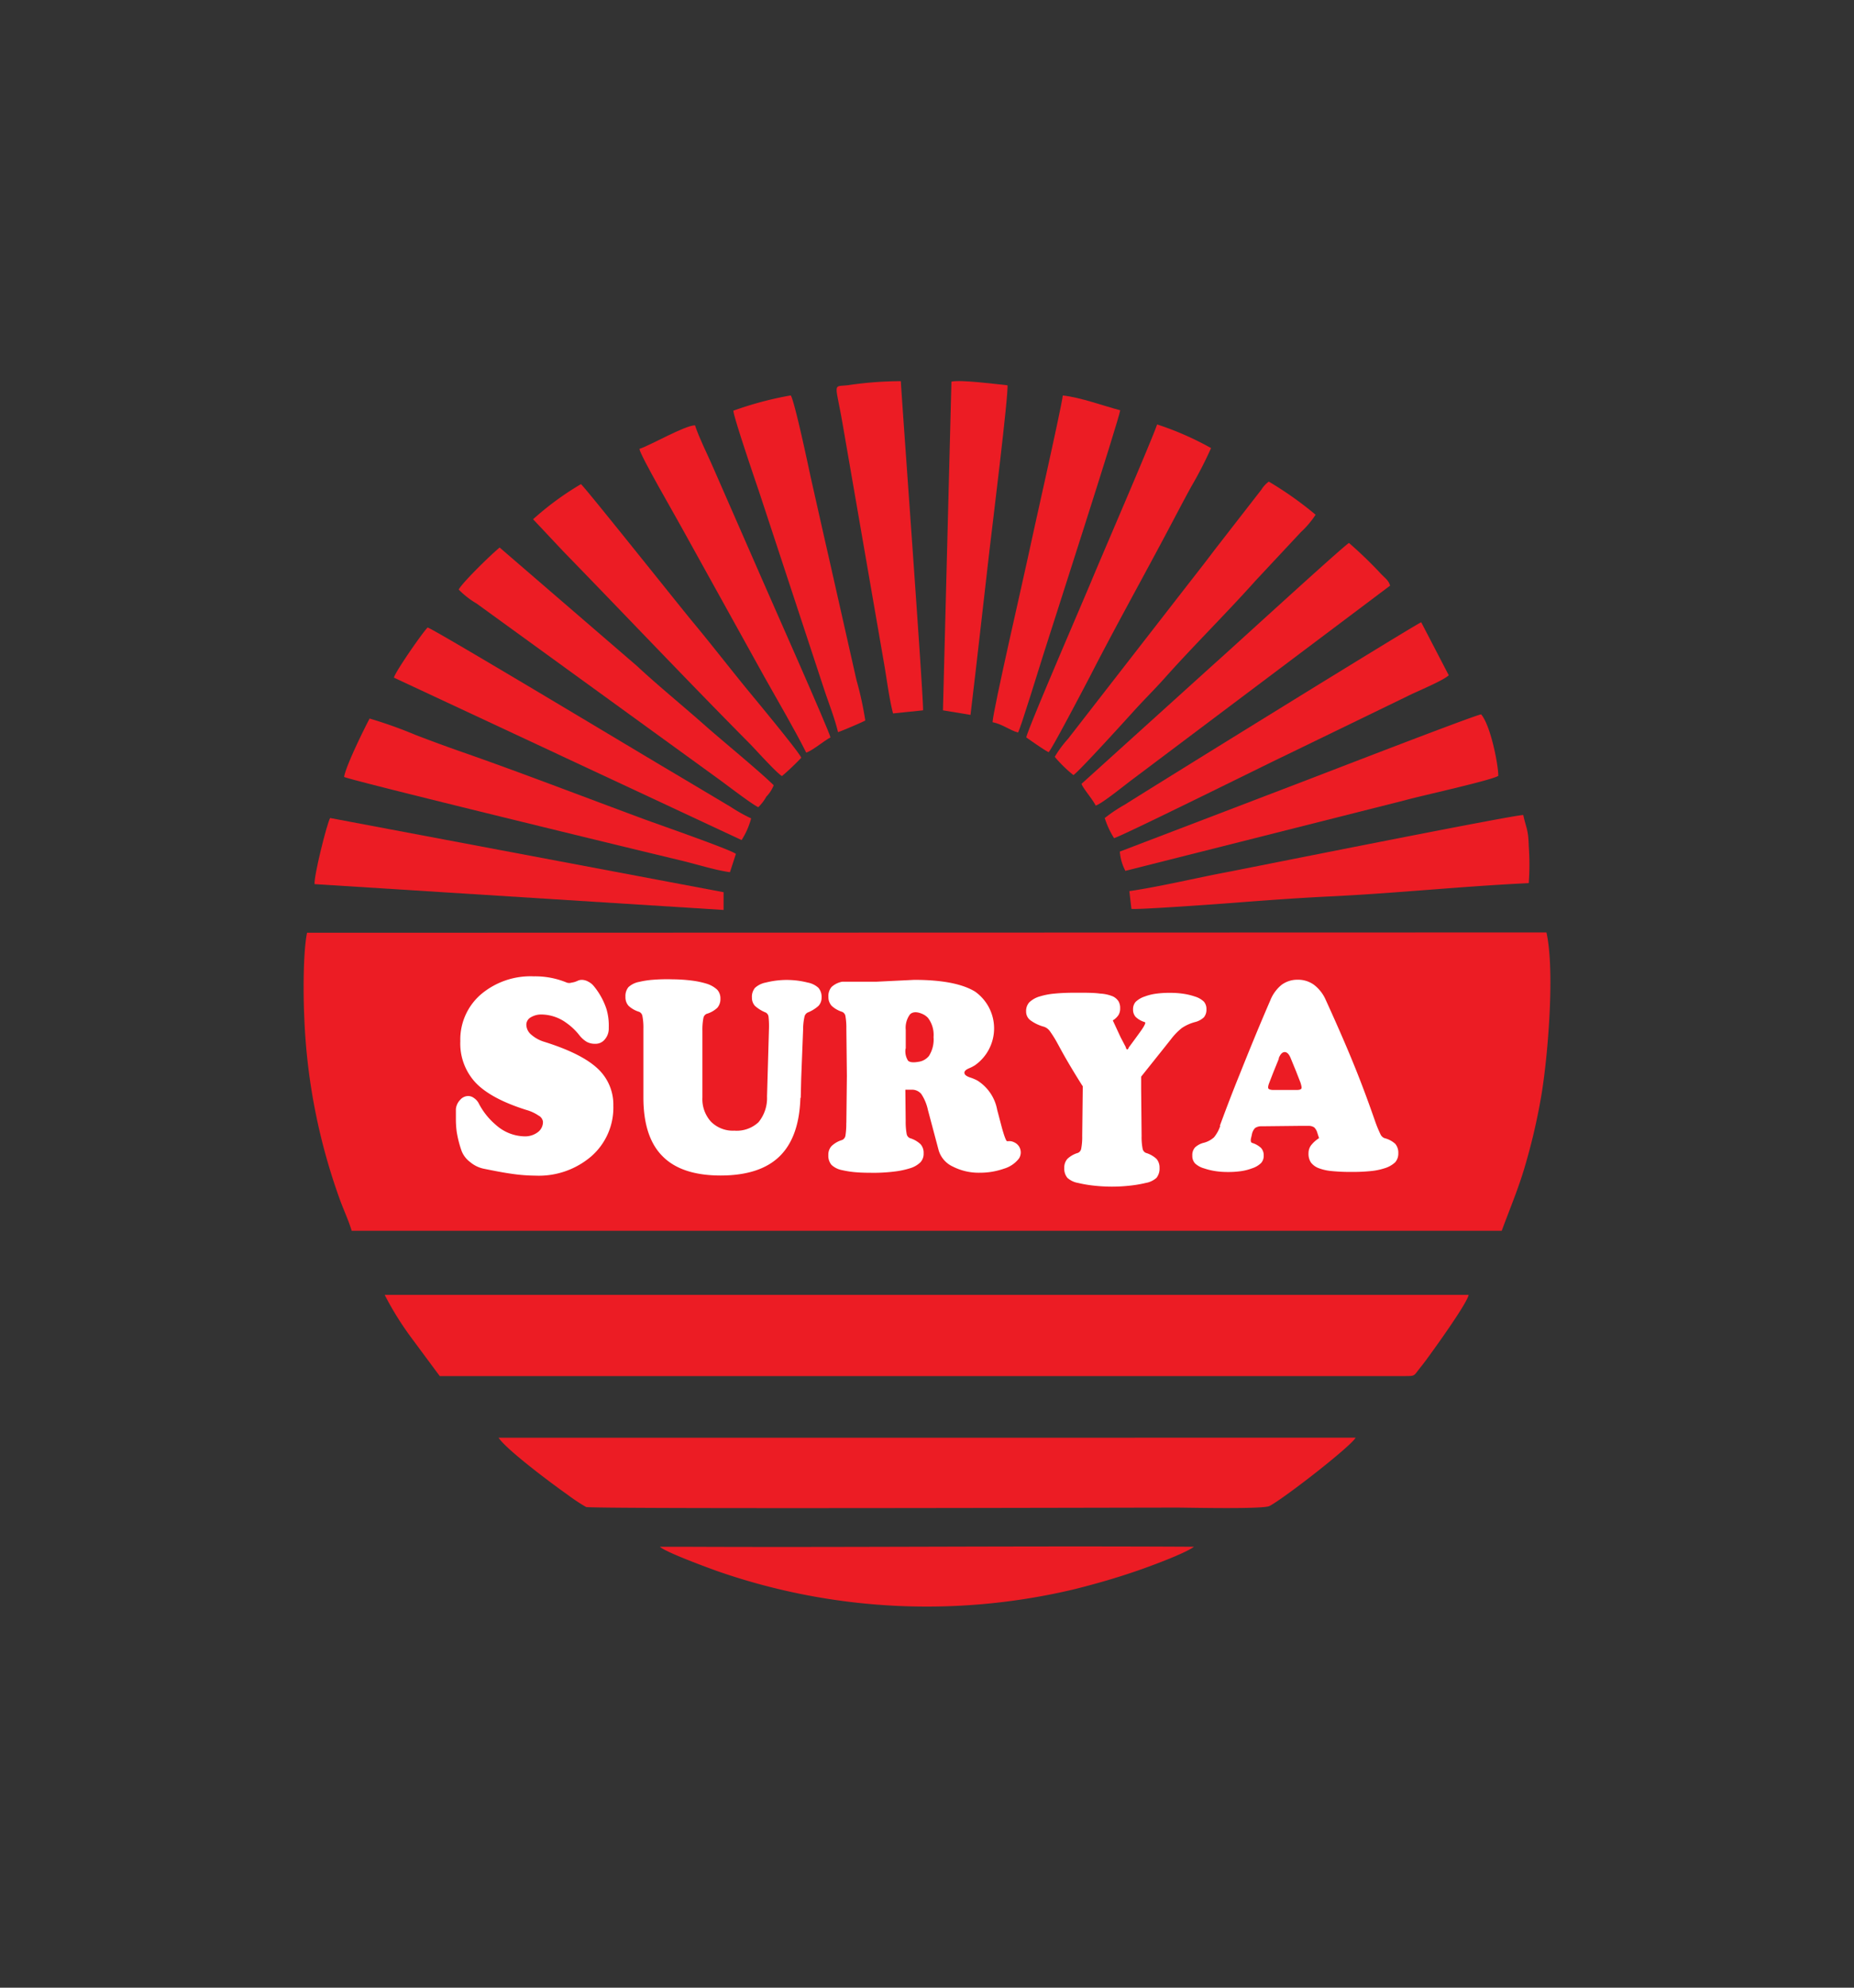 <svg id="Layer_1" data-name="Layer 1" xmlns="http://www.w3.org/2000/svg" viewBox="0 0 280 300"><rect x="0" y="0" width="280" height="300" fill="#333333" stroke="none"/><defs><style>.cls-1{fill:#ec1c24;}.cls-1,.cls-2{fill-rule:evenodd;}.cls-2{fill:#fff;}</style></defs><path class="cls-1" d="M58.12,195.48a46.48,46.48,0,0,0,3.94,6.34l4.35,5.87,145.51,0c1.79,0,1.58,0,2.32-.95.45-.58.8-1,1.19-1.54,1.25-1.7,6.15-8.49,6.37-9.77l-163.68,0Z"/><path class="cls-1" d="M75.3,217c1.3,1.94,8.68,7.39,10.34,8.54a27.46,27.46,0,0,0,2.87,1.91c1,.32,82.42.09,89.29.09,1.58,0,13,.27,13.93-.24,2.27-1.2,12.29-9,13-10.31Z"/><path class="cls-1" d="M99.69,233.48c1,.85,6.85,3,8.62,3.64a96.15,96.15,0,0,0,53.91,2.75c3.4-.85,6.36-1.71,9.48-2.78,2-.69,7.21-2.6,8.62-3.64-25.74-.15-51.66.12-77.4,0l-3.23,0Z"/><path class="cls-1" d="M170.87,137.18c1.09.13,13.06-.73,15.08-.89,4.94-.38,10-.76,15.06-1,9.91-.48,19.89-1.53,29.87-2a39,39,0,0,0,0-5.62c-.06-2.47-.4-2.69-.83-4.66-1.6,0-41,7.9-44.74,8.62-4.74.89-9.9,2.15-14.75,2.87l.31,2.67Z"/><path class="cls-1" d="M49.87,123.44c-.51.85-2.5,8.89-2.36,10l61.77,3.9,0-2.68-59.43-11.2Z"/><path class="cls-1" d="M52,117.27c.83.49,45,11.21,50.79,12.59,2.25.53,5.22,1.48,7.45,1.78l.9-2.76c-.73-.63-11.75-4.46-13.78-5.21-8.78-3.24-18.93-7.16-27.67-10.2-2.35-.82-4.58-1.65-6.87-2.52a66.84,66.84,0,0,0-7-2.5c-.79,1.48-3.62,7.2-3.85,8.82Z"/><path class="cls-1" d="M169.12,128.53a7.51,7.51,0,0,0,.84,2.91l42.24-10.66c2.34-.66,13.05-3,14.08-3.68,0-1.72-1.16-7.6-2.59-9.28-1.16.17-25.46,9.6-27.3,10.29l-27.27,10.42Z"/><path class="cls-1" d="M59.46,102.26,112,126.79a11.56,11.56,0,0,0,1.44-3.27,24.43,24.43,0,0,1-3.06-1.72l-9.09-5.41c-2.57-1.49-35.79-21.48-36.71-21.68-.73.7-4.89,6.69-5.08,7.55Z"/><path class="cls-1" d="M134.85,107.68l4.55-.47c.15-1.15-3.26-47.47-3.35-49.68a55.52,55.52,0,0,0-8,.61c-2.34.27-1.91-.57-.8,5.81l6.3,36.39c.39,2.28.75,5.13,1.32,7.34Z"/><path class="cls-1" d="M69.29,89a13,13,0,0,0,2.7,2.1l36.7,26.6c1.09.79,4.94,3.74,5.83,4.13a6.66,6.66,0,0,0,1.21-1.59,5.19,5.19,0,0,0,1.12-1.72c-2.08-2.06-7.67-6.64-10.28-8.94-3.11-2.77-7.46-6.33-10.3-9L75.46,82.64c-1.15.92-5.49,5.13-6.17,6.31Z"/><path class="cls-1" d="M163.34,118.3c.16.62,1.68,2.33,2.13,3.28.85-.18,4.65-3.29,5.63-4l38.84-29.19c-.26-.82-.63-1-1.42-1.82a63.33,63.33,0,0,0-4.79-4.62c-.78.39-17.9,16.08-20.25,18.15L163.34,118.3Z"/><path class="cls-1" d="M80.51,78.37l4.58,4.87c9.52,9.78,18.7,19.49,28.23,29.09.76.78,4.09,4.47,4.78,4.8a37.36,37.36,0,0,0,2.91-2.76c-.25-.78-7.17-9.1-8.22-10.38-2.78-3.4-5.37-6.76-8.31-10.29-1.71-2.06-16.11-20.13-16.74-20.63a44.44,44.44,0,0,0-7.23,5.3Z"/><path class="cls-1" d="M166.83,123.42a12.85,12.85,0,0,0,1.42,3.08c1.12-.26,23.41-11.32,25.33-12.22l18.95-9.19c1.42-.72,5.4-2.34,6.27-3.17l-4.16-8c-.69.19-40.5,24.81-44.76,27.52a23.06,23.06,0,0,0-3,2Z"/><path class="cls-1" d="M96.57,67.76c.13,1,5.32,9.92,6.23,11.6l12.65,22.82c2.18,3.89,4.5,7.82,6.31,11.41.94-.29,2.63-1.75,3.66-2.29-.12-.85-9.53-22-10.19-23.55l-7.69-17.56c-.83-1.9-1.91-4-2.58-6-1.63.06-6.68,3-8.39,3.56Z"/><path class="cls-1" d="M110.76,62c0,.85,3.33,10.61,3.86,12.16l9.94,30.17c.62,1.85,1.53,4.17,2,6.17.35-.08,3.84-1.56,4.12-1.76a50.79,50.79,0,0,0-1.34-6.13l-4.15-18.39c-.93-4.07-1.81-8-2.77-12.26-.15-.71-2.42-11.5-3-12.28a52.07,52.07,0,0,0-8.7,2.32Z"/><path class="cls-1" d="M159.27,114.2a19.54,19.54,0,0,0,2.84,2.78c.75-.41,8.59-9.07,9.22-9.77,1.53-1.68,3.12-3.25,4.54-4.84,4.33-4.86,9.24-9.69,13.75-14.73l6.84-7.32a14.18,14.18,0,0,0,2.23-2.63,53.6,53.6,0,0,0-7.07-5,4.26,4.26,0,0,0-1.11,1.2L183.43,83c-1.32,1.76-2.55,3.32-4,5.18l-18.13,23.33a16.61,16.61,0,0,0-2,2.71Z"/><path class="cls-1" d="M155,111.3c.74.53,2.76,1.94,3.37,2.23.49-.45,5.49-10,6.21-11.37,3.8-7.43,8.31-15.49,12.23-22.91,1.1-2.08,2-3.8,3.09-5.79a59.78,59.78,0,0,0,3-5.83,45.47,45.47,0,0,0-8.15-3.57c-.68,2.11-8.71,20.68-9.89,23.55s-9.77,22.67-9.86,23.69Z"/><path class="cls-1" d="M149.9,109c1.55.32,2.54,1.2,3.85,1.56.4-.66,3.36-10.33,3.87-11.92.95-3,11.36-35.25,11.56-36.72-2.47-.64-6-1.95-8.67-2.23-.28,2.21-4.67,21.52-5.31,24.62-.53,2.54-5.22,22.86-5.3,24.69Z"/><path class="cls-1" d="M142.41,107.21l4.16.69c1-8.31,1.91-16.61,2.86-24.8.34-2.92,2.94-23.93,2.72-24.95-1.71-.17-7.05-.87-8.46-.55l-1.28,49.61Z"/><path class="cls-1" d="M46.38,140.74c-.62,3-.58,9.46-.43,12.71A91,91,0,0,0,51.31,181c.59,1.64,1.33,3.17,1.8,4.76l173.69,0c1.15-3.14,2.52-6.35,3.51-9.76a92.39,92.39,0,0,0,2.48-10.71c1-6,2.05-18.82.76-24.56l-187.17.05Z"/><path class="cls-1" d="M137,153.57c-.89.56-.69,3.94-.74,5.16,0,.76-.27,2.2.48,2.5,1.87.75,4-1,3.44-5.21-.17-1.32-1.37-3.59-3.18-2.45Z"/><path class="cls-1" d="M192.14,166.06l5.11.06c.36-1.44-1.84-5.45-2.63-5.68-1.27-.37-2.63,4.57-2.48,5.62Z"/><path class="cls-2" d="M89.88,157.54a2.61,2.61,0,0,1-1.26-.29,4.15,4.15,0,0,1-1.12-1,9.22,9.22,0,0,0-2-1.89,6.48,6.48,0,0,0-3.64-1.24,3.08,3.08,0,0,0-1.71.43,1.29,1.29,0,0,0-.66,1.1,2,2,0,0,0,.74,1.51,5.34,5.34,0,0,0,2,1.09q5.58,1.75,8,4a7.41,7.41,0,0,1,2.4,5.64,9.76,9.76,0,0,1-3.29,7.6,12.18,12.18,0,0,1-8.48,2.95,26.19,26.19,0,0,1-3.78-.31c-1-.14-2.32-.39-4.09-.75a4.69,4.69,0,0,1-2-1,3.84,3.84,0,0,1-1.27-1.65,16.3,16.3,0,0,1-.75-2.94,14.81,14.81,0,0,1-.12-1.93l0-1.46A2.3,2.3,0,0,1,69.5,166a1.62,1.62,0,0,1,1.23-.58h0a1.49,1.49,0,0,1,.87.32,2.12,2.12,0,0,1,.69.77,10.62,10.62,0,0,0,2.62,3.29,6.68,6.68,0,0,0,4.3,1.71,3.18,3.18,0,0,0,2-.62,1.91,1.91,0,0,0,.79-1.58,1.22,1.22,0,0,0-.67-.94,6.3,6.3,0,0,0-1.85-.85q-5.33-1.68-7.64-4.1a8.65,8.65,0,0,1-2.32-6.27,9,9,0,0,1,3.1-7.06,11.6,11.6,0,0,1,8-2.73,12.46,12.46,0,0,1,5,.95,1.16,1.16,0,0,0,.69,0,3.12,3.12,0,0,0,.93-.28,1.5,1.5,0,0,1,.6-.14h0a2,2,0,0,1,1,.27,2.49,2.49,0,0,1,.82.65,10.7,10.7,0,0,1,1.92,3.45,8.69,8.69,0,0,1,.36,2.75v.29a2.5,2.5,0,0,1-.61,1.59,1.78,1.78,0,0,1-1.37.65Zm31,8.17q-.18,5.92-3.14,8.81t-8.89,2.9q-5.91,0-8.78-2.9c-1.93-1.92-2.89-4.87-2.9-8.83V162.8l0-7.54a9.09,9.09,0,0,0-.15-1.91.86.86,0,0,0-.48-.63,4.1,4.1,0,0,1-1.62-.92,1.93,1.93,0,0,1-.46-1.36A2.11,2.11,0,0,1,94.9,149a3.22,3.22,0,0,1,1.61-.8,13.69,13.69,0,0,1,2.2-.33,26.45,26.45,0,0,1,2.89-.06,24.28,24.28,0,0,1,2.89.19,13.15,13.15,0,0,1,2.23.47,4.13,4.13,0,0,1,1.61.92,1.94,1.94,0,0,1,.47,1.36,2,2,0,0,1-.47,1.36,4,4,0,0,1-1.61.91.84.84,0,0,0-.49.64,9.16,9.16,0,0,0-.15,1.91l0,7.24,0,2.84a5.06,5.06,0,0,0,1.3,3.65,4.67,4.67,0,0,0,3.53,1.35,4.83,4.83,0,0,0,3.64-1.27,5.74,5.74,0,0,0,1.29-3.9l.29-10.11a12.71,12.71,0,0,0-.06-1.88.82.82,0,0,0-.43-.67,5.53,5.53,0,0,1-1.62-1,1.81,1.81,0,0,1-.46-1.25,2.11,2.11,0,0,1,.46-1.47,3.31,3.31,0,0,1,1.62-.8,13,13,0,0,1,1.59-.3,13.82,13.82,0,0,1,1.58-.1,14.14,14.14,0,0,1,1.59.1,12.7,12.7,0,0,1,1.59.3,3.26,3.26,0,0,1,1.62.8,2.11,2.11,0,0,1,.47,1.47,1.81,1.81,0,0,1-.47,1.25,5.47,5.47,0,0,1-1.63,1,.92.92,0,0,0-.49.67,8.75,8.75,0,0,0-.2,1.88L121,162.8l-.07,2.91Zm6.94,3.78.08-7.11-.08-7.12a10.2,10.2,0,0,0-.14-1.91.84.84,0,0,0-.49-.63,4.13,4.13,0,0,1-1.61-.93,2,2,0,0,1-.47-1.35,2.11,2.11,0,0,1,.47-1.47,3.22,3.22,0,0,1,1.62-.8h5.12l5.76-.28c4.17,0,7.23.59,9.16,1.76a6.8,6.8,0,0,1,0,11.13,5.94,5.94,0,0,1-.87.45c-.5.21-.74.44-.72.71s.31.5.85.68a6.75,6.75,0,0,1,1.1.46,6.63,6.63,0,0,1,3,4.43l.72,2.73c.38,1.35.64,2,.78,2l.16,0a1.59,1.59,0,0,1,.89.16,1.73,1.73,0,0,1,.74.62,1.69,1.69,0,0,1,0,1.83,4.45,4.45,0,0,1-2.27,1.54A10.9,10.9,0,0,1,148,177a8.59,8.59,0,0,1-4.1-.93,3.94,3.94,0,0,1-2.13-2.42l-1.63-6.12a7,7,0,0,0-1-2.41,1.81,1.81,0,0,0-1.5-.65h-.91l.05,4.75a10.11,10.11,0,0,0,.15,1.93.84.84,0,0,0,.49.63,4,4,0,0,1,1.61.92,1.93,1.93,0,0,1,.46,1.36,1.88,1.88,0,0,1-.47,1.35,3.78,3.78,0,0,1-1.6.92,12.63,12.63,0,0,1-2.25.48,25.81,25.81,0,0,1-2.85.2c-1.08,0-2,0-2.89-.07a14.57,14.57,0,0,1-2.25-.33,3.22,3.22,0,0,1-1.61-.8,2.14,2.14,0,0,1-.47-1.47,1.93,1.93,0,0,1,.47-1.35,3.89,3.89,0,0,1,1.61-.93.87.87,0,0,0,.5-.64,11.41,11.41,0,0,0,.13-1.91Zm8.94-11.22a2.67,2.67,0,0,0,.37,1.81c.26.26.78.32,1.57.18a2.46,2.46,0,0,0,1.59-.88,4.64,4.64,0,0,0,.7-2.86,4.22,4.22,0,0,0-.85-2.9,2.55,2.55,0,0,0-.85-.59c-.83-.36-1.45-.33-1.86.07a3.4,3.4,0,0,0-.64,2.35l0,2.82Zm26.73,5.64h0q-1.71-2.7-3-5l-.76-1.39a17.11,17.11,0,0,0-1.19-1.91,1.83,1.83,0,0,0-.86-.64,6.12,6.12,0,0,1-2.09-1,1.62,1.62,0,0,1-.62-1.31,1.92,1.92,0,0,1,.48-1.38,3.81,3.81,0,0,1,1.62-.9,10.8,10.8,0,0,1,2.24-.42c.91-.09,2-.13,3.23-.13,1.47,0,2.67,0,3.59.13a5.87,5.87,0,0,1,1.93.42,2.08,2.08,0,0,1,.86.74,2,2,0,0,1,.25,1.08,1.87,1.87,0,0,1-.25,1,2.71,2.71,0,0,1-.86.81l1.18,2.54L170,158c.06.23.13.37.22.39s.18-.07.25-.29l.92-1.25c.73-1,1.19-1.62,1.39-2s.24-.52.11-.58a3.43,3.43,0,0,1-1.37-.78,1.62,1.62,0,0,1-.4-1.15,1.65,1.65,0,0,1,.4-1.14,3.68,3.68,0,0,1,1.37-.8,7.94,7.94,0,0,1,1.68-.42,14.72,14.72,0,0,1,2.09-.13,13.77,13.77,0,0,1,2,.13,9.85,9.85,0,0,1,1.78.42,3.38,3.38,0,0,1,1.37.77,1.67,1.67,0,0,1,.39,1.17,1.74,1.74,0,0,1-.39,1.21,3,3,0,0,1-1.37.72,6.65,6.65,0,0,0-1.94.88,9.28,9.28,0,0,0-1.63,1.67l-1,1.26-3.53,4.42h0v1.82l.07,7.13a9.16,9.16,0,0,0,.15,1.91.87.87,0,0,0,.48.64,4.06,4.06,0,0,1,1.62.91,2,2,0,0,1,.46,1.36,2.24,2.24,0,0,1-.46,1.5,3.26,3.26,0,0,1-1.62.77,18.78,18.78,0,0,1-2.51.42,24.38,24.38,0,0,1-2.59.14,25.1,25.1,0,0,1-2.62-.14,19.33,19.33,0,0,1-2.51-.42,3.22,3.22,0,0,1-1.61-.77,2.19,2.19,0,0,1-.47-1.5,2,2,0,0,1,.47-1.36,3.94,3.94,0,0,1,1.61-.91.85.85,0,0,0,.48-.64,9.16,9.16,0,0,0,.15-1.91l.08-7.11v-.45Zm20.74,6q1.59-4.32,3-7.78c1.29-3.23,2.82-7,4.61-11.13a5.77,5.77,0,0,1,1.7-2.35,4,4,0,0,1,2.44-.78h0a4.08,4.08,0,0,1,2.47.77,5.77,5.77,0,0,1,1.78,2.3c1.89,4.14,3.49,7.83,4.77,11.06.86,2.17,1.75,4.57,2.68,7.24a18.18,18.18,0,0,0,.8,1.94,1.12,1.12,0,0,0,.61.6,3.77,3.77,0,0,1,1.63.86,2.09,2.09,0,0,1,.46,1.42,2,2,0,0,1-.46,1.35,4,4,0,0,1-1.63.92,9.65,9.65,0,0,1-2.06.42,27.17,27.17,0,0,1-2.9.13,28.64,28.64,0,0,1-3-.13,7.29,7.29,0,0,1-1.92-.42,2.63,2.63,0,0,1-1.23-.88,2.36,2.36,0,0,1-.36-1.39,2,2,0,0,1,.36-1.17,4.77,4.77,0,0,1,1.23-1.11l-.26-.8a1.79,1.79,0,0,0-.48-.83,1.49,1.49,0,0,0-.87-.22l-1.56,0-5.5.06a1.63,1.63,0,0,0-1,.27,1.89,1.89,0,0,0-.48,1l-.14.6c-.06.36,0,.56.16.63a3.47,3.47,0,0,1,1.37.77,1.63,1.63,0,0,1,.4,1.15v0a1.58,1.58,0,0,1-.4,1.13,3.47,3.47,0,0,1-1.37.8,7.87,7.87,0,0,1-1.64.42,13.53,13.53,0,0,1-2,.13,12.34,12.34,0,0,1-1.86-.13,10,10,0,0,1-1.74-.42,3.25,3.25,0,0,1-1.37-.76,1.65,1.65,0,0,1-.4-1.17,1.71,1.71,0,0,1,.4-1.22,3,3,0,0,1,1.37-.72,3.7,3.7,0,0,0,1.5-.81,5.4,5.4,0,0,0,.95-1.74Zm8.91-10.12-.85,2.09-.62,1.6c-.15.4-.19.68-.11.81s.33.21.73.22l3.5,0q.63,0,.75-.21c.08-.14,0-.43-.12-.86l-.68-1.74-.82-2h0c-.25-.61-.55-.91-.9-.91s-.66.31-.9.93Z"/></svg>
